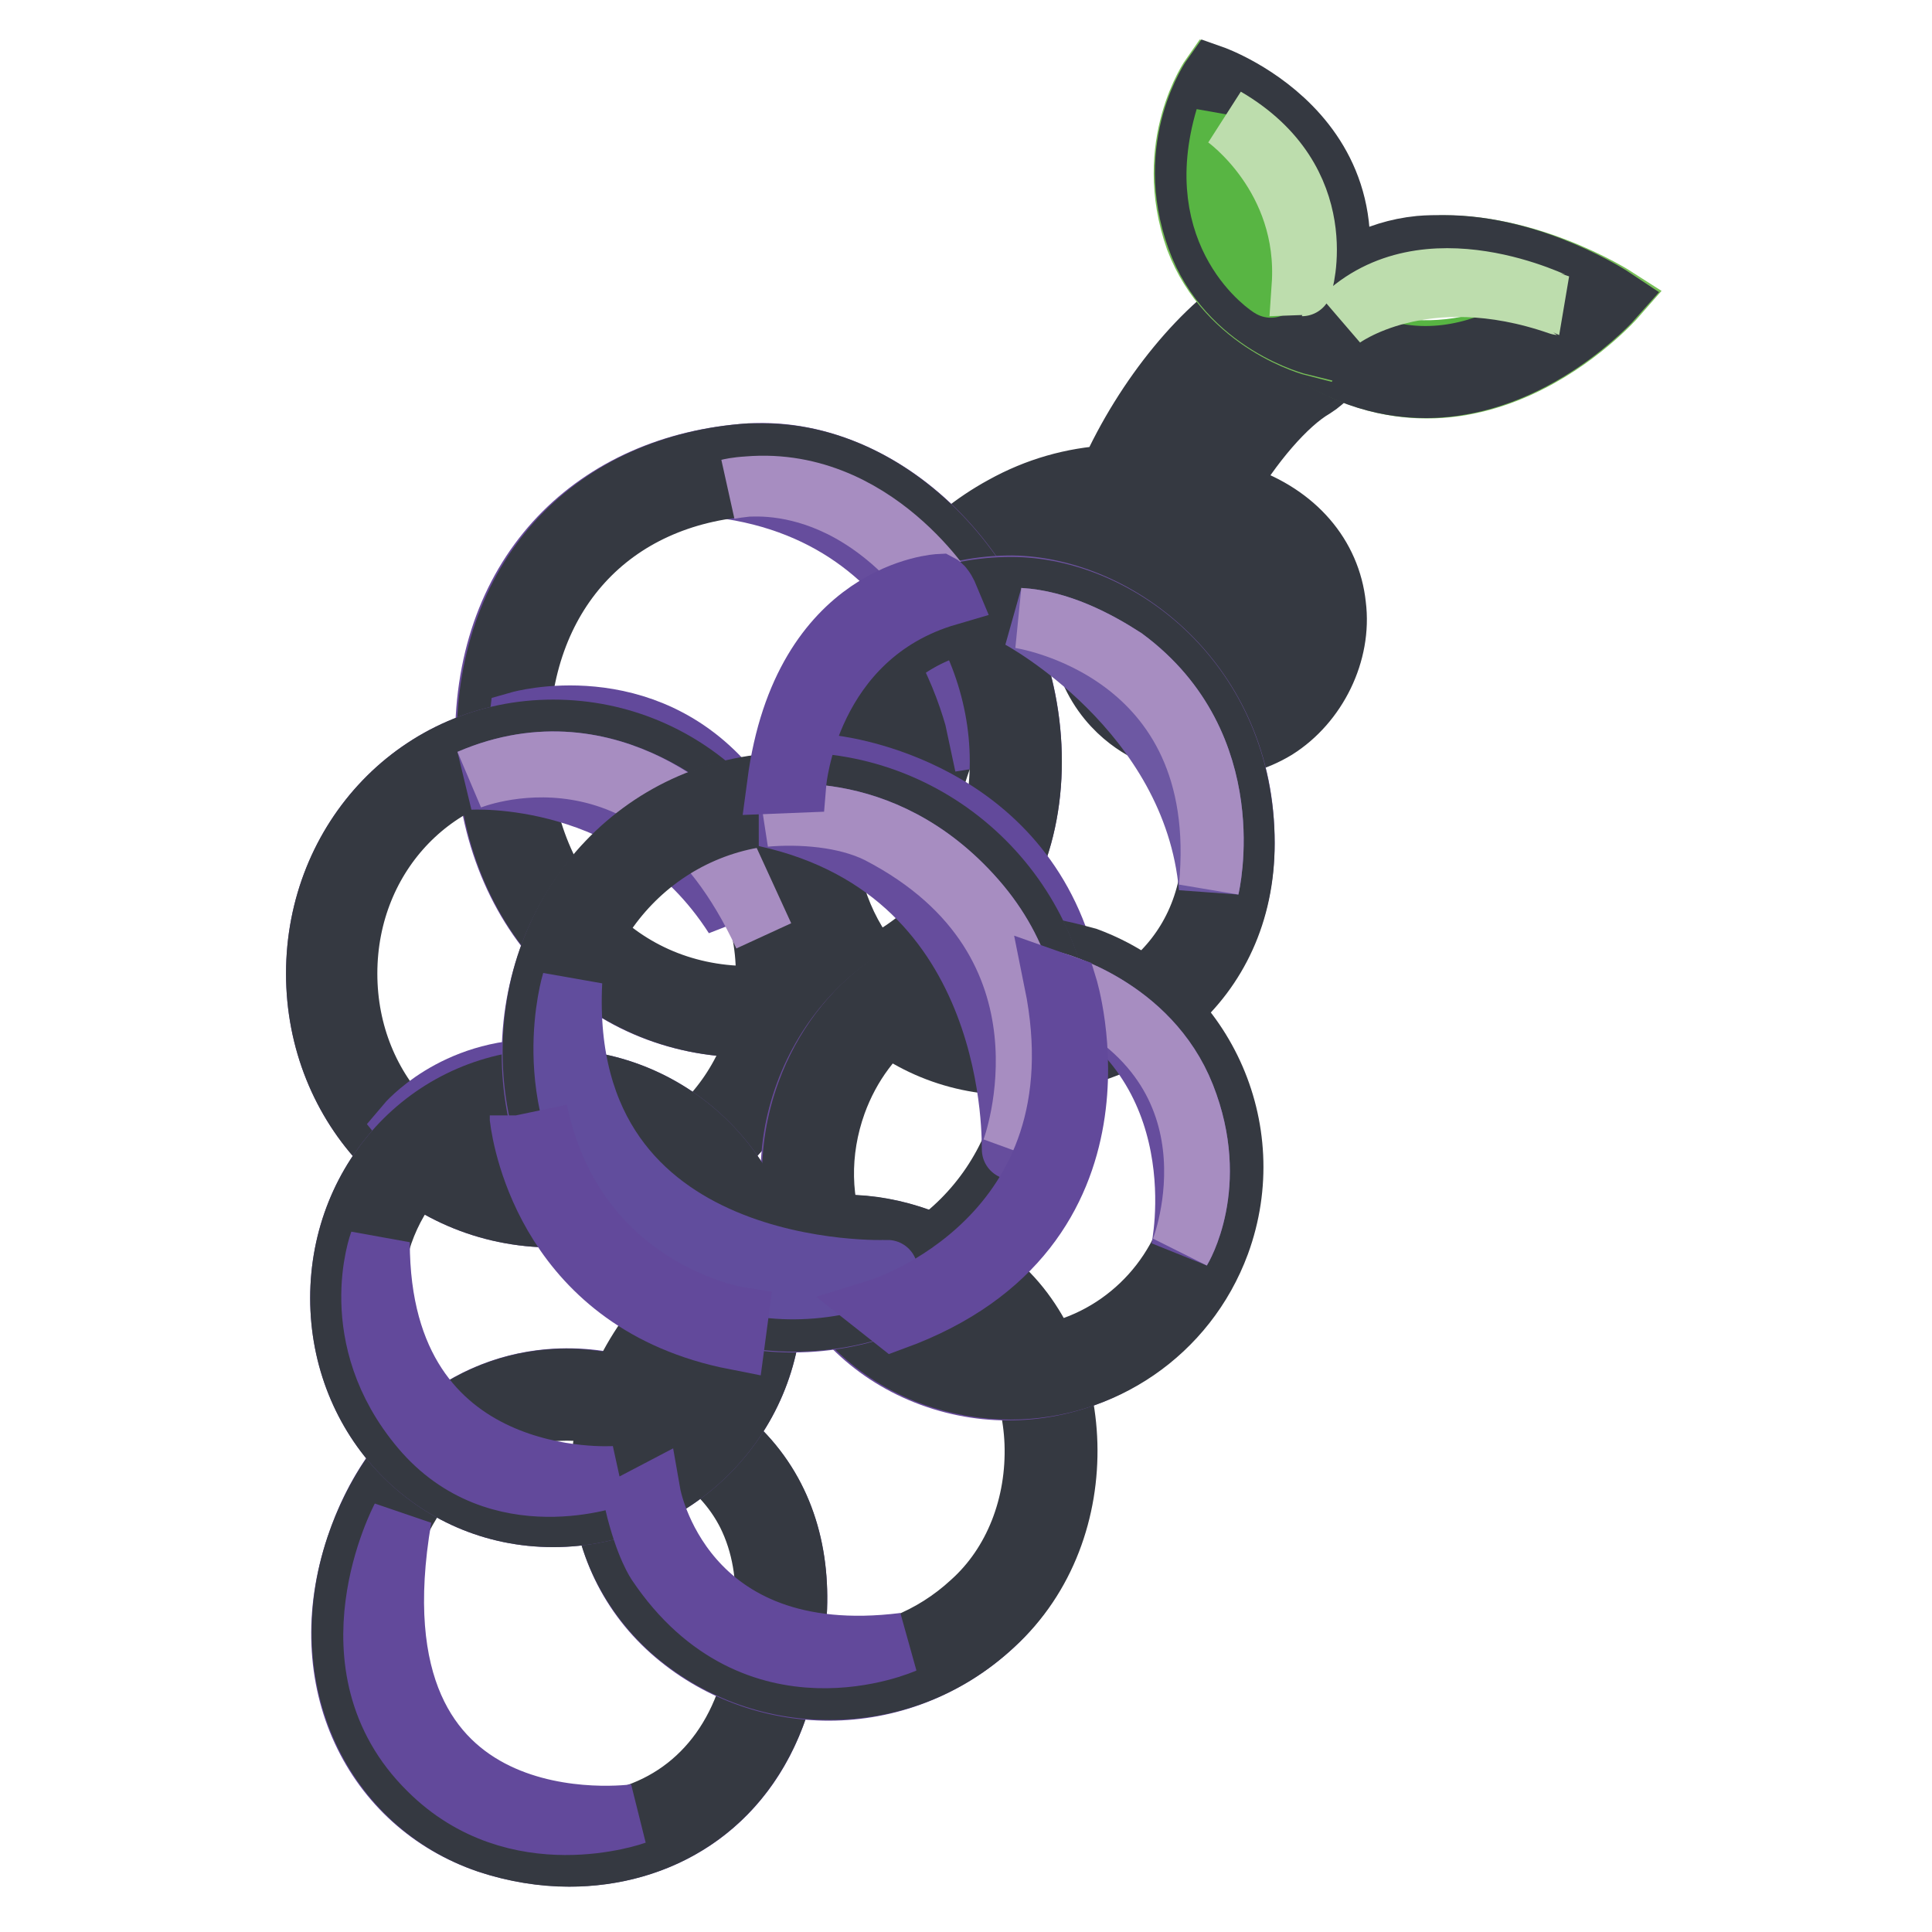 <?xml version="1.0" encoding="utf-8"?>
<!-- Svg Vector Icons : http://www.onlinewebfonts.com/icon -->
<!DOCTYPE svg PUBLIC "-//W3C//DTD SVG 1.1//EN" "http://www.w3.org/Graphics/SVG/1.1/DTD/svg11.dtd">
<svg version="1.1" xmlns="http://www.w3.org/2000/svg" xmlns:xlink="http://www.w3.org/1999/xlink" x="0px" y="0px" viewBox="0 0 256 256" enable-background="new 0 0 256 256" xml:space="preserve">
<g> <path stroke-width="8" fill-opacity="0" stroke="#937045"  d="M117.4,107c-0.4,0-0.8,0-1.2-0.1c-2.7-0.7-4.4-3.3-3.7-6c0.3-1,5.6-22.7,22.3-31.9c4.5-2.5,9.3-3.8,14.5-4 c4.2-10.1,11.9-20.3,19.4-24.5c2.5-1.4,5.5-0.5,6.8,1.9c1.4,2.5,0.5,5.5-1.9,6.8c-4.5,2.6-10.1,9.5-14,16.8c1.5,0.4,3,0.8,4.7,1.4 c6.4,2.2,10.5,6.8,11.1,12.6c0.7,5.6-2.2,11.4-7,14.4c-4.8,3-10.8,2.9-16-0.4c-3.3-2.1-7.1-6.3-6.8-14.7c0-1.2,0.1-2.6,0.4-4 c-2.3,0.4-4.4,1.2-6.4,2.3c-12.7,7-17.4,25.3-17.4,25.5C121.6,105.5,119.6,107,117.4,107z M156.3,75.6c-0.3,1.4-0.5,2.7-0.5,4 c-0.1,4.4,1.6,5.5,2.2,5.9c1.9,1.2,3.7,1.4,5.3,0.4c1.6-1,2.6-3,2.3-4.8c-0.3-2.3-2.6-3.6-4.5-4.2 C159.4,76.3,157.8,75.9,156.3,75.6L156.3,75.6z"/> <path stroke-width="8" fill-opacity="0" stroke="#af8a61"  d="M155.3,68.5c0,0,10.4,2.1,13.8,6.4c6,10.3-3.2,18.5-9,18.6c0.1,0.3,0.5,0.8,0.5,0.8s4.5,0.5,8.5-3 c3.7-3.3,4.8-8.1,4.4-11.1c0,0-0.1-4.9-5.1-8.4c-4.8-3.4-12.7-4.5-12.7-4.5L155.3,68.5L155.3,68.5z M129,76.4 c0,0,10.7-8.6,21.4-8.4l0.1-1.2c0,0-13-0.4-21.9,9L129,76.4L129,76.4z"/> <path stroke-width="8" fill-opacity="0" stroke="#a27d56"  d="M148.7,82.5c-0.4-0.3-1.9-1.2-1.9-1.2s-0.1-7.5,4.4-17.4c4.5-9.7,13-18.9,17.4-21.6 C168.6,42,146.8,59.9,148.7,82.5L148.7,82.5z"/> <path stroke-width="8" fill-opacity="0" stroke="#353941"  d="M116.6,109.2c-0.4,0-1.1,0-1.8-0.3c-3.8-1-6.2-4.8-5.2-8.6v-0.1c1.5-5.6,7.5-24.5,23.3-33.1 c4.5-2.5,9.2-3.8,14.1-4.1c4.7-10.5,12.6-20.1,19.9-24.2c1.6-1,3.7-1.2,5.5-0.7c1.9,0.5,3.4,1.8,4.4,3.4c1,1.6,1.2,3.7,0.7,5.5 c-0.5,1.9-1.8,3.4-3.4,4.4c-3.6,2.1-8.2,7.4-11.8,13.6c0.7,0.1,1.4,0.4,2.1,0.7c7.3,2.5,11.9,7.9,12.6,14.5 c0.8,6.3-2.5,13-7.9,16.4c-5.6,3.4-12.5,3.3-18.4-0.4c-3-1.9-8.2-6.6-7.8-16.6v-1c-1,0.3-1.8,0.8-2.9,1.2 c-11.4,6.3-15.9,22.6-16.3,24v0.1C122.7,106.8,119.9,109.2,116.6,109.2z M170.4,41.9c-0.5,0-1,0.1-1.5,0.4 c-6.8,3.8-14.2,13.3-18.5,23.4l-0.5,1.4h-1.4c-4.8,0.1-9.2,1.4-13.6,3.7c-14.5,7.9-20.3,26.7-21.2,30.4v0.1c-0.3,0.8,0,1.6,0.3,2.1 c0.4,0.7,1.1,1.1,1.8,1.2h0.7c1.2,0,2.3-0.8,2.6-2.2c0.7-3.3,6-20.1,18.5-26.8c2.5-1.4,4.8-2.2,7.1-2.6l3.2-0.5l-0.7,3.1 c-0.3,1.2-0.4,2.5-0.4,3.6c-0.3,7.4,3,11.1,5.8,12.7c4.5,2.9,9.6,3,13.7,0.4c4.1-2.6,6.6-7.5,6-12.3c-0.4-4.9-4-8.9-9.6-10.8 c-1.5-0.5-3-1-4.5-1.4l-2.6-0.7l1.2-2.5c4.1-7.9,10-14.9,14.8-17.8c0.7-0.4,1.2-1,1.4-1.6c0.1-0.7,0.1-1.5-0.3-2.2 c-0.4-0.7-1-1.1-1.6-1.4C170.9,41.9,170.7,41.9,170.4,41.9L170.4,41.9z M160.1,88.8c-1.2,0-2.7-0.4-4.2-1.4l-0.1-0.1 c-0.8-0.7-3.3-2.3-3-7.7c0-1.4,0.3-2.9,0.5-4.4l0.4-2.1l2.1,0.4c1.6,0.3,3.4,0.8,5.1,1.4c3.7,1.4,5.6,3.3,6,6c0.4,2.6-1,5.6-3.4,7 C162.7,88.2,161.5,88.8,160.1,88.8L160.1,88.8z M157.2,78.2c0,0.4-0.1,1-0.1,1.4c-0.1,3.1,0.8,3.8,1.2,4.1c1.5,1,2.3,0.7,3,0.4 c0.8-0.5,1.4-1.6,1.2-2.6c-0.1-1.2-1.8-2.1-3.1-2.5C158.7,78.6,157.9,78.5,157.2,78.2L157.2,78.2z"/> <path stroke-width="8" fill-opacity="0" stroke="#61489a"  d="M103.1,226.1c-5.9,17.7-23.4,23.1-38.5,18.1c-15.1-5.1-23.4-21.5-17.4-39.3c5.9-17.7,21.5-25.9,37.4-20.7 C105.2,191.1,109,208.5,103.1,226.1z"/> <path stroke-width="8" fill-opacity="0" stroke="#684b9b"  d="M136.7,100.9c0,22.6-18.5,35.2-37.7,35.2c-19.2,0-34.5-15.3-34.7-37.9C64.2,75.6,79,61.5,99.2,60.1 C118.5,58.9,136.7,78.3,136.7,100.9z"/> <path stroke-width="8" fill-opacity="0" stroke="#664d9d"  d="M130.5,101.4c0,0-3.4-31.9-33.8-36.6c0,0,15.8-4.4,29,14.1L130.5,101.4z"/> <path stroke-width="8" fill-opacity="0" stroke="#353941"  d="M101.1,60.1v4.2c16.4,0,31.4,17.4,31.4,36.6c0,9.3-3.4,17.1-10.1,22.9c-6,5.2-14.5,8.1-23.3,8.2 c-17.5-0.1-30.3-14.2-30.3-33.8c0-19.3,12.1-32.6,30.8-33.8h1.5V60.1 M101.1,60.1h-1.8c-20.1,1.4-34.8,15.5-34.8,38.1 c0,22.6,15.5,37.9,34.5,37.9c19.2,0,37.7-12.6,37.7-35.2C136.7,79.2,119.6,60.1,101.1,60.1L101.1,60.1z"/> <path stroke-width="8" fill-opacity="0" stroke="#6d53a0"  d="M164.9,111.6c0,18.6-14.9,29.3-30.8,29.3s-28.9-13-28.9-31.8c0-18.8,12.2-31.5,28.9-31.5 C148.2,77.8,164.9,90.5,164.9,111.6L164.9,111.6z"/> <path stroke-width="8" fill-opacity="0" stroke="#684b9b"  d="M105.6,129c0,17.8-14.5,32.3-32.3,32.3c-17.8,0-31.4-14.5-31.4-32.3c0-17.8,13.6-32.3,31.4-32.3 C91.1,96.7,105.6,111.1,105.6,129L105.6,129z"/> <path stroke-width="8" fill-opacity="0" stroke="#78bf58"  d="M170.7,44.5c0,0,5.6-10.5,17.7-11.8c13.1-1.4,25.7,6.7,25.7,6.7S193.7,62.7,170.7,44.5L170.7,44.5z"/> <path stroke-width="8" fill-opacity="0" stroke="#58b543"  d="M177.5,44c0,0,14.1,7.4,29.2-3.6c0,0-8.5,9.2-18.5,8.1c-10-1.1-10.7-4-10.7-4"/> <path stroke-width="8" fill-opacity="0" stroke="#353941"  d="M191.3,36.7c5.9,0,11.5,1.9,15.3,3.7c-3.8,3-10.3,6.8-17.7,6.8c-4.2,0-8.5-1.2-12.6-3.8 c2.2-2.6,6.3-6,12.2-6.6C189.6,36.8,190.4,36.7,191.3,36.7 M191.3,32.5c-1,0-2.1,0-3.2,0.1c-12.1,1.2-17.7,11.8-17.7,11.8 c6.4,5.1,12.7,7,18.5,7c14.4,0,24.9-11.9,24.9-11.9S203.3,32.5,191.3,32.5L191.3,32.5z"/> <path stroke-width="8" fill-opacity="0" stroke="#78bf58"  d="M174.2,45.9c0,0-11.5-2.9-15.8-14.2C154,19.2,160.5,10,160.5,10S186.3,19,174.2,45.9z"/> <path stroke-width="8" fill-opacity="0" stroke="#353941"  d="M162.4,15.6c3,1.8,7.3,4.9,9.5,10c1.8,4.2,1.8,9.3,0,14.9c-3-1.5-7.3-4.7-9.3-10.3 C160.3,23.8,161.3,18.6,162.4,15.6 M160.7,10c0,0-6.6,9.2-2.1,21.6c4.1,11.4,15.8,14.2,15.8,14.2C186.3,19,160.7,10,160.7,10z  M75.1,186.9c2.6,0,5.3,0.4,8.1,1.4c7.5,2.5,12.9,6.6,15.8,12.3c4.1,8.2,2.3,17.7,0.1,24.2c-3.6,10.7-12.3,17-23.7,17 c-3.1,0-6.4-0.5-9.6-1.5c-6.3-2.1-11.2-6.6-14.1-12.6c-2.9-6.3-3.1-13.8-0.7-21.2C55.2,194.2,64.1,186.9,75.1,186.9 M75.1,182.7 c-12.3,0-23.1,8.1-27.9,22.2c-5.9,17.7,2.5,34.2,17.4,39.3c3.6,1.2,7.3,1.8,10.8,1.8c11.8,0,23.1-6.3,27.7-19.9 c5.9-17.7,2.1-35.1-18.6-41.9C81.4,183.3,78.2,182.7,75.1,182.7z"/> <path stroke-width="8" fill-opacity="0" stroke="#a78dc1"  d="M125.6,78.9c0,0-10.8-17.4-29-14.1c0,0,15.2-4,28.5,14.7L125.6,78.9z"/> <path stroke-width="8" fill-opacity="0" stroke="#644a9b"  d="M131.6,215.4c-12.6,11.6-31,11.1-42.7,0.7c-11.8-10.5-12.6-28.8-0.1-42.6c12.5-13.8,29.4-14.4,42.6-4 C143.8,179.3,145.3,202.7,131.6,215.4L131.6,215.4z"/> <path stroke-width="8" fill-opacity="0" stroke="#353941"  d="M111.9,166.5c5.8,0,11.6,2.2,16.8,6.3c4.9,4,8.1,10.8,8.4,18.4c0.3,8.2-2.7,16-8.4,21.1 c-5.2,4.8-11.9,7.5-18.9,7.5c-6.7,0-13.1-2.5-18.1-6.8c-4.7-4.1-7.4-9.9-7.8-16c-0.4-7.1,2.5-14.4,7.9-20.5 C97.7,169.8,104.6,166.5,111.9,166.5 M111.9,162.3c-8.1,0-16.3,3.6-23.1,11.1C76.2,187.2,77,205.3,88.9,216 c5.9,5.2,13.3,7.9,21,7.9c7.7,0,15.5-2.7,21.8-8.6c13.8-12.6,12.2-36-0.3-45.9C125.5,164.8,118.6,162.3,111.9,162.3z M134,81.9 c11.2,0,26.7,10.3,26.7,29.6c0,16.6-13.4,25.2-26.6,25.2c-14.1,0-24.8-11.8-24.8-27.5C109.3,93.1,119.4,81.9,134,81.9 M134,77.8 c-16.7,0-28.9,12.7-28.9,31.5c0,18.6,13.1,31.8,29,31.8s30.8-10.7,30.8-29.3C164.9,90.5,148.2,77.8,134,77.8L134,77.8z"/> <path stroke-width="8" fill-opacity="0" stroke="#62499b"  d="M68.5,98.1c0.8-0.4,26,9,26,9l2.2-2.5c-11.4-13.7-27.9-9-27.9-9L68.5,98.1z"/> <path stroke-width="8" fill-opacity="0" stroke="#353941"  d="M73.3,100.8c15.5,0,28.2,12.6,28.2,28.2c0,15.6-12.6,28.2-28.2,28.2C58.1,157.2,46,144.9,46,129 C46,113.1,58.1,100.8,73.3,100.8 M73.3,96.7c-17.8,0-31.4,14.5-31.4,32.3c0,17.8,13.6,32.3,31.4,32.3c17.8,0,32.3-14.5,32.3-32.3 C105.6,111.2,91.2,96.7,73.3,96.7z"/> <path stroke-width="8" fill-opacity="0" stroke="#62499b"  d="M102.3,172c0,16-13,29-29,29c-16,0-28.2-13-28.2-29c0-16,12.2-29,28.2-29C89.3,143,102.3,156,102.3,172z"/> <path stroke-width="8" fill-opacity="0" stroke="#684b9b"  d="M161.3,164.9c-5.6,15.3-22.6,23.1-37.9,17.5c-15.3-5.6-22.3-22.3-16.7-37.5c5.6-15.2,21.8-23.4,37.1-17.8 S167,149.7,161.3,164.9L161.3,164.9z"/> <path stroke-width="8" fill-opacity="0" stroke="#62499b"  d="M53.8,149c0,0,6.3-7.5,17.9-7.3v1.8c0,0-16.7,6.2-16.3,7.1C55.9,151.6,53.8,149,53.8,149z"/> <path stroke-width="8" fill-opacity="0" stroke="#353941"  d="M73.3,147.2c13.7,0,24.8,11.1,24.8,24.8S87,196.8,73.3,196.8c-13.4,0-24-11-24-24.8S59.9,147.2,73.3,147.2  M73.3,143c-16,0-28.2,13-28.2,29c0,16,12.2,29,28.2,29c16,0,29-13,29-29C102.3,156,89.3,143,73.3,143z"/> <path stroke-width="8" fill-opacity="0" stroke="#62499b"  d="M110.1,101.4c0,0,23.8,2.3,30.7,24.8l-8.9,2.9L109.6,104L110.1,101.4z"/> <path stroke-width="8" fill-opacity="0" stroke="#664d9d"  d="M62.2,103.3c0,0,22.5-1.5,35.1,18.2l-1.9-10.8C95.3,110.7,81.2,95.1,62.2,103.3z"/> <path stroke-width="8" fill-opacity="0" stroke="#a78dc1"  d="M62.2,103.3c0,0,24.7-10.3,39,20.7l-6-13.1C95.3,110.7,81.2,95.1,62.2,103.3z"/> <path stroke-width="8" fill-opacity="0" stroke="#353941"  d="M134,129.4c2.9,0,5.8,0.5,8.5,1.5c6.3,2.3,11.4,7,14.2,13.1c2.9,6.2,3.2,13,0.8,19.3 c-3.7,9.9-13.1,16.6-23.7,16.6c-3,0-5.9-0.5-8.8-1.5c-6.3-2.3-11.1-6.8-13.8-12.9c-2.6-6-2.7-12.9-0.4-19.3 C114.5,136,123.5,129.4,134,129.4 M134,125.2c-11.9,0-22.7,7.5-27.1,19.6c-5.6,15.3,1.4,31.9,16.7,37.5c3.4,1.2,6.8,1.8,10.3,1.8 c12.1,0,23.3-7.4,27.7-19.3c5.6-15.3-2.2-32.2-17.5-37.9C140.5,125.9,137.2,125.2,134,125.2z"/> <path stroke-width="8" fill-opacity="0" stroke="#684e9e"  d="M140.8,140.5c-0.5,19.7-17,35.2-36.7,34.7c-19.7-0.5-34.2-17-33.6-36.7c0.7-19.7,16-35.3,35.7-34.7 C126,104.5,141.5,120.8,140.8,140.5z"/> <path stroke-width="8" fill-opacity="0" stroke="#353941"  d="M105.2,107.9c17.4,0,31.5,14.1,31.5,31.5c0,17.4-14.1,31.5-31.5,31.5c-17.1,0-30.5-13.8-30.5-31.5 C74.7,121.8,88.1,107.9,105.2,107.9 M105.2,103.7c-19.7,0-34.6,16-34.6,35.7c0,19.7,14.9,35.7,34.6,35.7s35.7-16,35.7-35.7 C140.9,119.7,124.9,103.7,105.2,103.7z"/> <path stroke-width="8" fill-opacity="0" stroke="#6d58a3"  d="M135.1,81.9c0,0,23,12.3,25.1,35.7c0,0,4.5-18.8-11.2-30.4C145.3,84.8,140.3,82.2,135.1,81.9z"/> <path stroke-width="8" fill-opacity="0" stroke="#664d9d"  d="M101.4,108.2c0,0,15.3-3.4,27.9,11c12.6,14.4,5.5,31.1,4.8,33.1C134,152.3,135.6,115.7,101.4,108.2z"/> <path stroke-width="8" fill-opacity="0" stroke="#a78dc1"  d="M135.1,81.9c0,0,28.2,4,25.1,35.7c0,0,4.5-18.8-11.2-30.4C145.3,84.8,140.3,82.2,135.1,81.9z M101.4,108.2 c0,0,15.3-3.4,27.9,11c12.6,14.4,5.5,31.1,4.8,33.1c0,0,10.3-27.4-17.7-41.9C112,108.2,106,107.8,101.4,108.2z"/> <path stroke-width="8" fill-opacity="0" stroke="#614d9d"  d="M75.8,130.1c0,0-4.8,15.6,5.5,29c4.4,5.6,17.3,16.7,36.3,9.2C117.7,168.3,73.8,170.2,75.8,130.1z"/> <path stroke-width="8" fill-opacity="0" stroke="#664d9d"  d="M139.6,130.1c0,0,12.7,3.2,17.4,15.1c4.7,11.9-0.5,20.4-0.5,20.4S161.9,140.9,139.6,130.1z"/> <path stroke-width="8" fill-opacity="0" stroke="#a78dc1"  d="M139.6,130.1c0,0,12.7,3.2,17.4,15.1c4.7,11.9-0.5,20.4-0.5,20.4S166.3,140.9,139.6,130.1z"/> <path stroke-width="8" fill-opacity="0" stroke="#62499b"  d="M50.3,164.6c0,0-4.7,12.6,5.5,24.7s25.7,6.3,25.7,6.3S50.3,197.9,50.3,164.6z M86.2,198 c0,0,4.1,23.4,33.6,19.7c0,0-19.7,8.8-32.7-10.5c0,0-1.6-2.2-3-8.1L86.2,198z M53.2,201.1c0,0-10.4,19.6,3.6,33.4 c11.6,11.6,27.4,5.9,27.4,5.9S45.5,246,53.2,201.1L53.2,201.1z"/> <path stroke-width="8" fill-opacity="0" stroke="#58b543"  d="M162.4,15.6c0,0-1,16.2,6,22.5C168.5,38.2,157.7,31.4,162.4,15.6z"/> <path stroke-width="8" fill-opacity="0" stroke="#bdddad"  d="M177.8,42.2c0,0,10.7-8.1,28.8-1.8C206.5,40.4,188.9,31.4,177.8,42.2z M162.4,15.6c0,0,11.1,7.8,10.1,22.3 C172.6,37.9,176.8,24,162.4,15.6z"/> <path stroke-width="8" fill-opacity="0" stroke="#62499b"  d="M105.5,103.7c0,0,1.6-19.4,20.1-24.8c0,0-0.5-1.2-1.1-1.5c0,0-18.1,0.8-21.5,26.4L105.5,103.7L105.5,103.7z  M141.4,130.7c0,0,10,32.2-22.9,44.2l-1.9-1.5c0,0,30-9.3,23.1-43.3L141.4,130.7L141.4,130.7z M68.9,147.8v0.4 c0.4,3.2,4,24.5,28.5,29.3l0.4-3c0,0-21.6-3.4-26.6-27.3"/></g>
</svg>